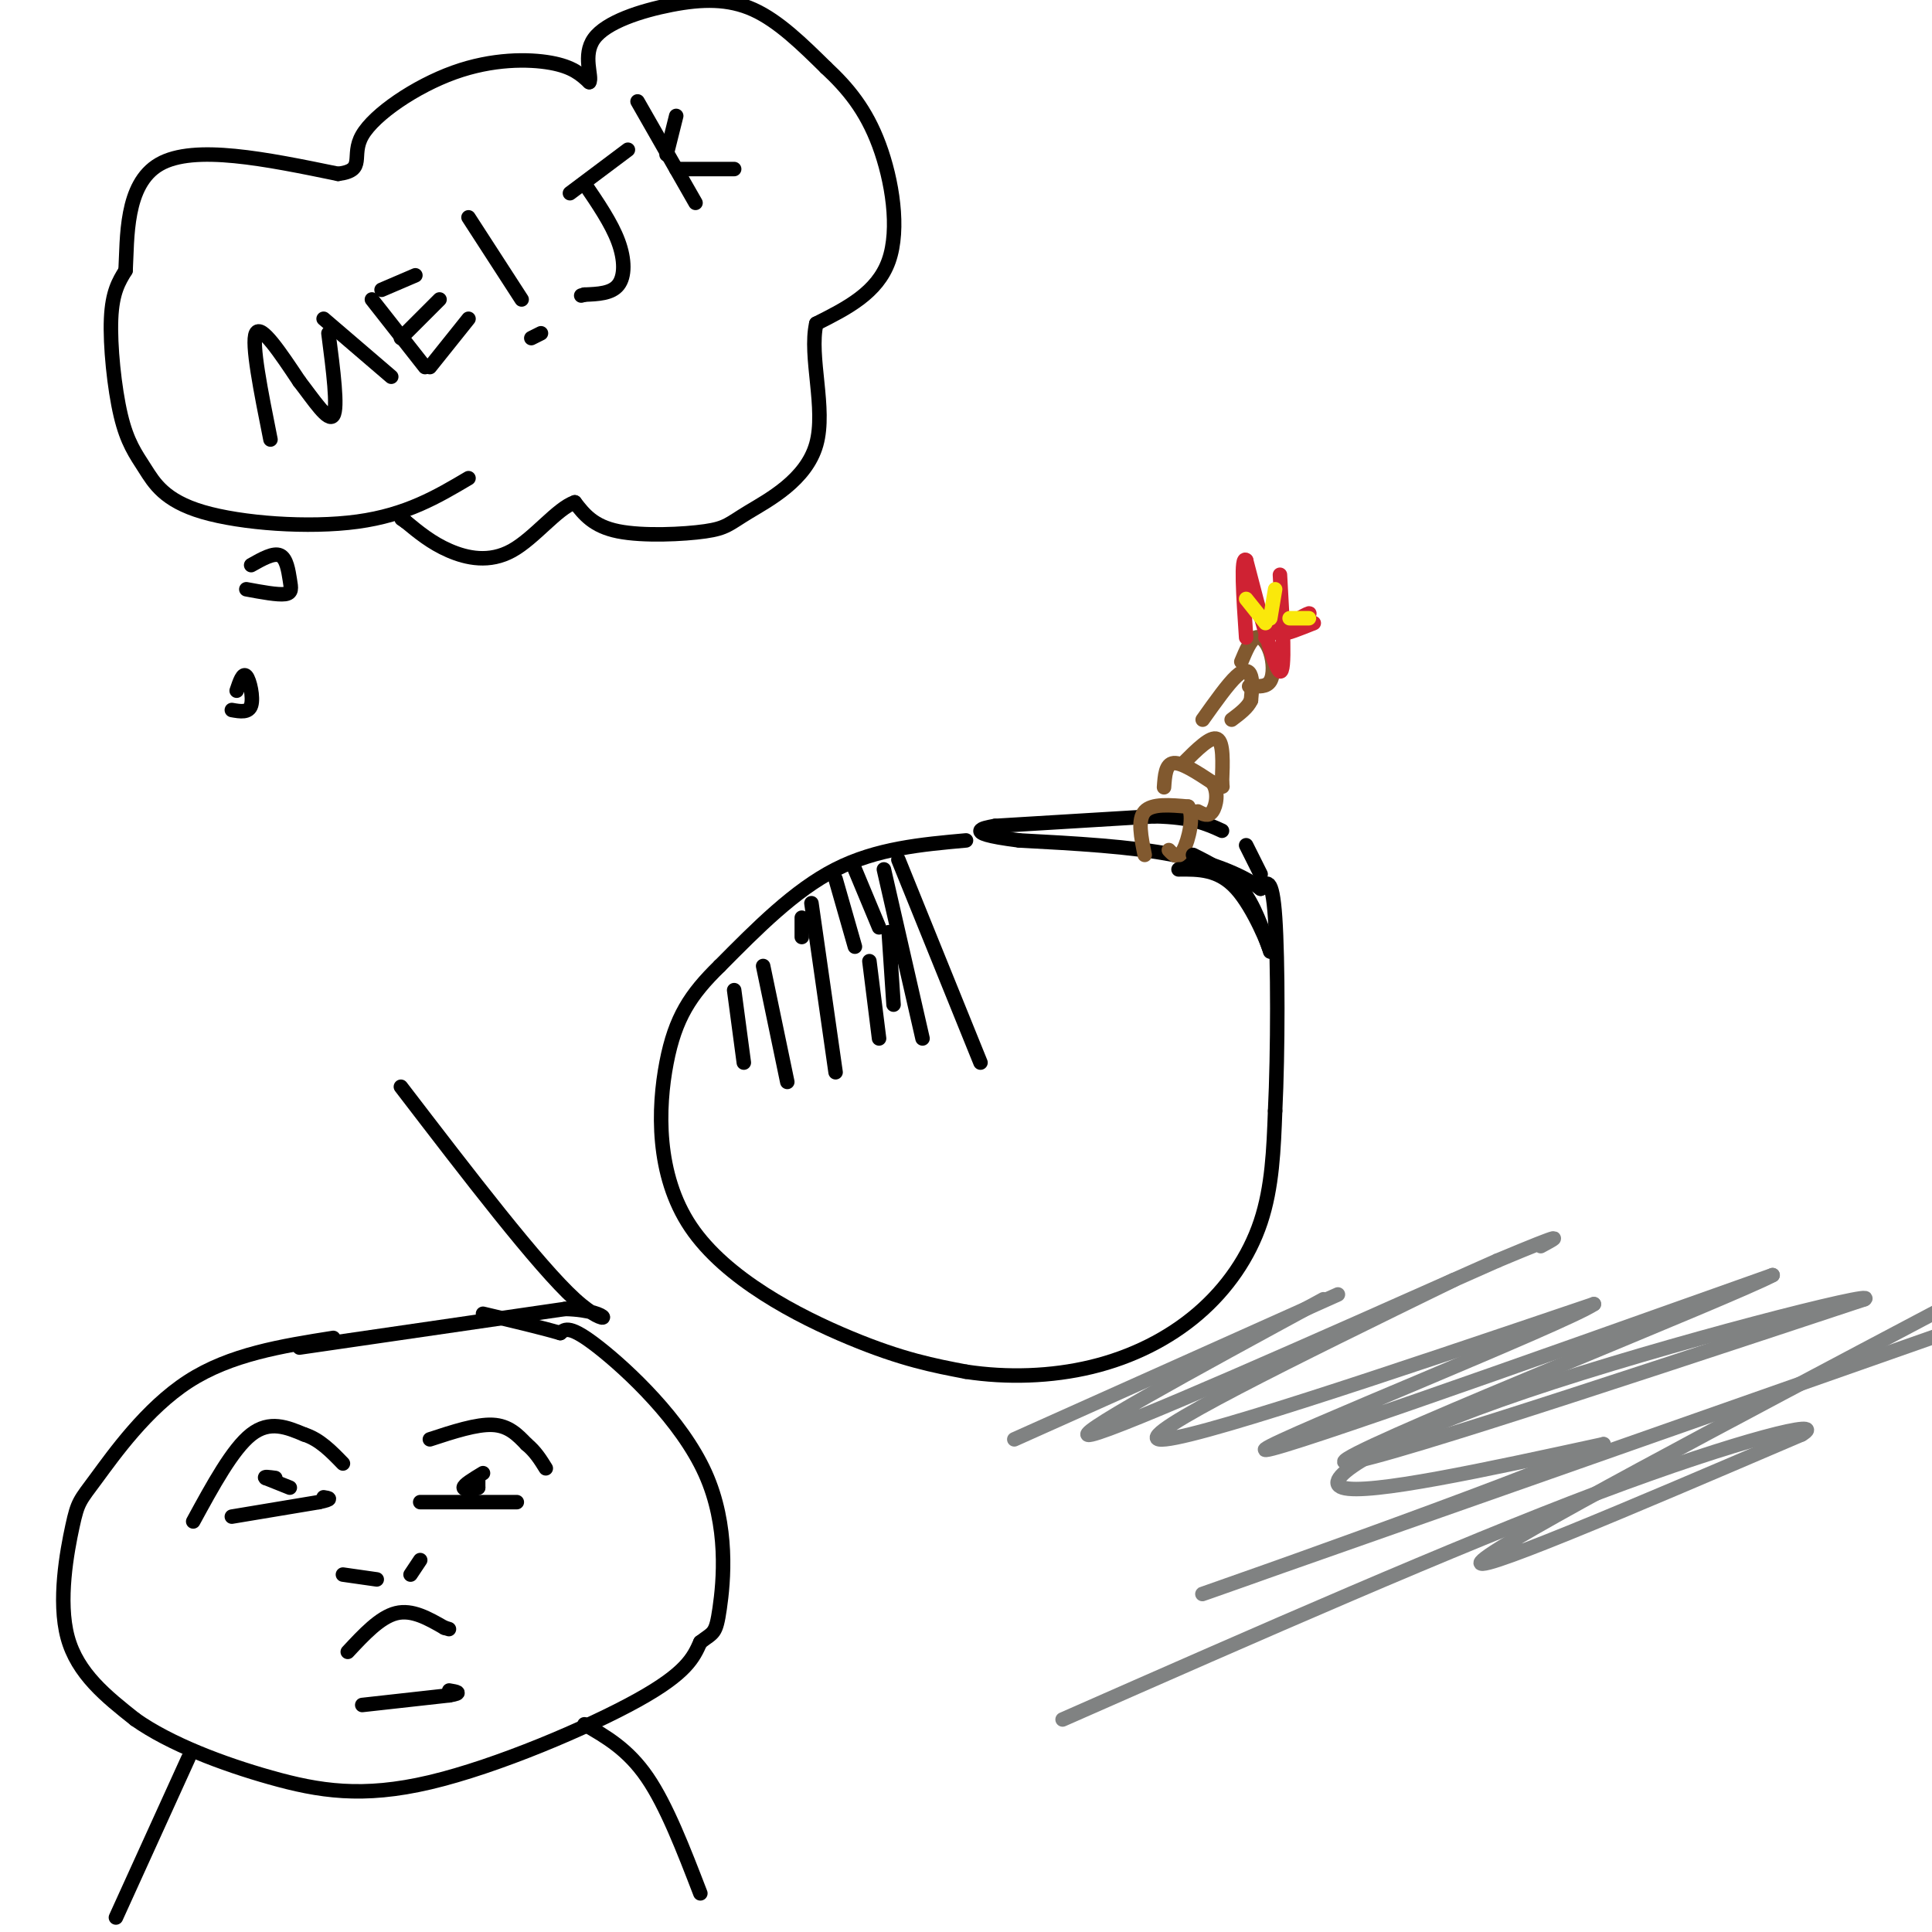 <svg viewBox='0 0 400 400' version='1.1' xmlns='http://www.w3.org/2000/svg' xmlns:xlink='http://www.w3.org/1999/xlink'><g fill='none' stroke='#000000' stroke-width='3' stroke-linecap='round' stroke-linejoin='round'><path d='M56,91c-2.000,-10.000 -4.000,-20.000 -3,-22c1.000,-2.000 5.000,4.000 9,10'/><path d='M62,79c3.000,3.867 6.000,8.533 7,7c1.000,-1.533 0.000,-9.267 -1,-17'/><path d='M67,66c0.000,0.000 14.000,12.000 14,12'/><path d='M77,62c0.000,0.000 11.000,14.000 11,14'/><path d='M79,60c0.000,0.000 7.000,-3.000 7,-3'/><path d='M83,70c0.000,0.000 8.000,-8.000 8,-8'/><path d='M89,76c0.000,0.000 8.000,-10.000 8,-10'/><path d='M97,45c0.000,0.000 11.000,17.000 11,17'/><path d='M110,70c0.000,0.000 2.000,-1.000 2,-1'/><path d='M121,38c2.800,4.111 5.600,8.222 7,12c1.400,3.778 1.400,7.222 0,9c-1.400,1.778 -4.200,1.889 -7,2'/><path d='M121,61c-1.167,0.333 -0.583,0.167 0,0'/><path d='M118,40c0.000,0.000 12.000,-9.000 12,-9'/><path d='M132,21c0.000,0.000 12.000,21.000 12,21'/><path d='M138,32c0.000,0.000 2.000,-8.000 2,-8'/><path d='M140,35c0.000,0.000 12.000,0.000 12,0'/><path d='M200,174c-9.250,0.833 -18.500,1.667 -27,6c-8.500,4.333 -16.250,12.167 -24,20'/><path d='M149,200c-6.057,5.907 -9.201,10.676 -11,20c-1.799,9.324 -2.254,23.203 5,34c7.254,10.797 22.215,18.514 33,23c10.785,4.486 17.392,5.743 24,7'/><path d='M200,284c8.466,1.293 17.630,1.027 26,-1c8.370,-2.027 15.946,-5.815 22,-11c6.054,-5.185 10.587,-11.767 13,-19c2.413,-7.233 2.707,-15.116 3,-23'/><path d='M264,230c0.600,-12.200 0.600,-31.200 0,-40c-0.600,-8.800 -1.800,-7.400 -3,-6'/><path d='M261,184c-3.044,-2.356 -9.156,-5.244 -18,-7c-8.844,-1.756 -20.422,-2.378 -32,-3'/><path d='M211,174c-6.889,-0.867 -8.111,-1.533 -8,-2c0.111,-0.467 1.556,-0.733 3,-1'/><path d='M206,171c0.000,0.000 33.000,-2.000 33,-2'/><path d='M239,169c7.833,0.167 10.917,1.583 14,3'/><path d='M258,175c0.000,0.000 3.000,6.000 3,6'/><path d='M97,99c-6.426,3.808 -12.852,7.616 -23,9c-10.148,1.384 -24.018,0.343 -32,-2c-7.982,-2.343 -10.078,-5.989 -12,-9c-1.922,-3.011 -3.671,-5.388 -5,-11c-1.329,-5.612 -2.237,-14.461 -2,-20c0.237,-5.539 1.618,-7.770 3,-10'/><path d='M26,56c0.378,-6.533 -0.178,-17.867 7,-22c7.178,-4.133 22.089,-1.067 37,2'/><path d='M70,36c5.998,-0.759 2.494,-3.657 5,-8c2.506,-4.343 11.021,-10.131 19,-13c7.979,-2.869 15.423,-2.820 20,-2c4.577,0.820 6.289,2.410 8,4'/><path d='M122,17c0.718,-1.018 -1.488,-5.561 1,-9c2.488,-3.439 9.670,-5.772 16,-7c6.330,-1.228 11.809,-1.351 17,1c5.191,2.351 10.096,7.175 15,12'/><path d='M171,14c4.512,4.202 8.292,8.708 11,16c2.708,7.292 4.345,17.369 2,24c-2.345,6.631 -8.673,9.815 -15,13'/><path d='M169,67c-1.548,6.884 2.082,17.593 0,25c-2.082,7.407 -9.878,11.511 -14,14c-4.122,2.489 -4.571,3.362 -9,4c-4.429,0.638 -12.837,1.039 -18,0c-5.163,-1.039 -7.082,-3.520 -9,-6'/><path d='M119,104c-3.667,1.262 -8.333,7.417 -13,10c-4.667,2.583 -9.333,1.595 -13,0c-3.667,-1.595 -6.333,-3.798 -9,-6'/><path d='M84,108c-1.500,-1.000 -0.750,-0.500 0,0'/><path d='M52,117c2.327,-1.315 4.655,-2.631 6,-2c1.345,0.631 1.708,3.208 2,5c0.292,1.792 0.512,2.798 -1,3c-1.512,0.202 -4.756,-0.399 -8,-1'/><path d='M49,143c0.644,-1.911 1.289,-3.822 2,-3c0.711,0.822 1.489,4.378 1,6c-0.489,1.622 -2.244,1.311 -4,1'/><path d='M177,180c0.000,0.000 5.000,12.000 5,12'/><path d='M173,182c0.000,0.000 4.000,14.000 4,14'/><path d='M166,190c0.000,0.000 0.000,4.000 0,4'/></g>
<g fill='none' stroke='#81592f' stroke-width='3' stroke-linecap='round' stroke-linejoin='round'><path d='M237,177c-0.750,-3.667 -1.500,-7.333 0,-9c1.500,-1.667 5.250,-1.333 9,-1'/><path d='M246,167c1.311,1.844 0.089,6.956 -1,9c-1.089,2.044 -2.044,1.022 -3,0'/><path d='M241,163c0.167,-2.417 0.333,-4.833 2,-5c1.667,-0.167 4.833,1.917 8,4'/><path d='M251,162c1.378,1.956 0.822,4.844 0,6c-0.822,1.156 -1.911,0.578 -3,0'/><path d='M245,158c2.833,-2.833 5.667,-5.667 7,-5c1.333,0.667 1.167,4.833 1,9'/><path d='M253,162c0.167,1.500 0.083,0.750 0,0'/><path d='M249,149c2.622,-3.689 5.244,-7.378 7,-9c1.756,-1.622 2.644,-1.178 3,0c0.356,1.178 0.178,3.089 0,5'/><path d='M259,145c-0.667,1.500 -2.333,2.750 -4,4'/><path d='M257,137c0.952,-2.280 1.905,-4.560 3,-5c1.095,-0.440 2.333,0.958 3,3c0.667,2.042 0.762,4.726 0,6c-0.762,1.274 -2.381,1.137 -4,1'/><path d='M259,142c-0.667,0.167 -0.333,0.083 0,0'/></g>
<g fill='none' stroke='#cf2233' stroke-width='3' stroke-linecap='round' stroke-linejoin='round'><path d='M265,119c0.583,10.250 1.167,20.500 0,20c-1.167,-0.500 -4.083,-11.750 -7,-23'/><path d='M258,116c-1.167,-1.167 -0.583,7.417 0,16'/><path d='M262,132c4.167,-2.417 8.333,-4.833 9,-5c0.667,-0.167 -2.167,1.917 -5,4'/><path d='M266,131c0.167,0.333 3.083,-0.833 6,-2'/></g>
<g fill='none' stroke='#fae80b' stroke-width='3' stroke-linecap='round' stroke-linejoin='round'><path d='M258,124c0.000,0.000 4.000,5.000 4,5'/><path d='M264,122c0.000,0.000 -1.000,6.000 -1,6'/><path d='M267,128c0.000,0.000 4.000,0.000 4,0'/></g>
<g fill='none' stroke='#000000' stroke-width='3' stroke-linecap='round' stroke-linejoin='round'><path d='M247,177c3.667,1.833 7.333,3.667 10,7c2.667,3.333 4.333,8.167 6,13'/><path d='M263,197c-0.089,-0.689 -3.311,-8.911 -7,-13c-3.689,-4.089 -7.844,-4.044 -12,-4'/><path d='M186,178c0.000,0.000 17.000,42.000 17,42'/><path d='M183,180c0.000,0.000 8.000,35.000 8,35'/><path d='M180,199c0.000,0.000 2.000,16.000 2,16'/><path d='M184,193c0.000,0.000 1.000,15.000 1,15'/><path d='M168,187c0.000,0.000 5.000,35.000 5,35'/><path d='M158,200c0.000,0.000 5.000,24.000 5,24'/><path d='M152,205c0.000,0.000 2.000,15.000 2,15'/></g>
<g fill='none' stroke='#808282' stroke-width='3' stroke-linecap='round' stroke-linejoin='round'><path d='M210,298c0.000,0.000 67.000,-30.000 67,-30'/><path d='M274,269c-27.000,14.667 -54.000,29.333 -48,28c6.000,-1.333 45.000,-18.667 84,-36'/><path d='M310,261c15.500,-6.500 12.250,-4.750 9,-3'/><path d='M301,265c-32.917,16.083 -65.833,32.167 -61,33c4.833,0.833 47.417,-13.583 90,-28'/><path d='M330,270c-5.778,3.911 -65.222,27.689 -68,30c-2.778,2.311 51.111,-16.844 105,-36'/><path d='M367,264c-7.978,4.311 -80.422,33.089 -88,38c-7.578,4.911 49.711,-14.044 107,-33'/><path d='M386,269c3.631,-2.107 -40.792,9.125 -70,19c-29.208,9.875 -43.202,18.393 -38,20c5.202,1.607 29.601,-3.696 54,-9'/><path d='M332,299c-17.378,8.067 -87.822,32.733 -83,31c4.822,-1.733 84.911,-29.867 165,-58'/><path d='M402,271c-45.083,23.833 -90.167,47.667 -95,52c-4.833,4.333 30.583,-10.833 66,-26'/><path d='M373,297c5.867,-3.467 -12.467,0.867 -42,12c-29.533,11.133 -70.267,29.067 -111,47'/></g>
<g fill='none' stroke='#000000' stroke-width='3' stroke-linecap='round' stroke-linejoin='round'><path d='M40,315c4.083,-7.500 8.167,-15.000 12,-18c3.833,-3.000 7.417,-1.500 11,0'/><path d='M63,297c3.167,1.000 5.583,3.500 8,6'/><path d='M48,314c0.000,0.000 18.000,-3.000 18,-3'/><path d='M66,311c3.167,-0.667 2.083,-0.833 1,-1'/><path d='M89,298c4.833,-1.583 9.667,-3.167 13,-3c3.333,0.167 5.167,2.083 7,4'/><path d='M109,299c1.833,1.500 2.917,3.250 4,5'/><path d='M87,311c0.000,0.000 20.000,0.000 20,0'/><path d='M71,326c0.000,0.000 7.000,1.000 7,1'/><path d='M85,326c0.000,0.000 2.000,-3.000 2,-3'/><path d='M72,342c3.333,-3.583 6.667,-7.167 10,-8c3.333,-0.833 6.667,1.083 10,3'/><path d='M92,337c1.667,0.500 0.833,0.250 0,0'/><path d='M55,306c2.500,1.000 5.000,2.000 5,2c0.000,0.000 -2.500,-1.000 -5,-2'/><path d='M55,306c-0.500,-0.333 0.750,-0.167 2,0'/><path d='M99,306c0.000,0.000 0.000,2.000 0,2'/><path d='M99,308c-0.844,0.444 -2.956,0.556 -3,0c-0.044,-0.556 1.978,-1.778 4,-3'/><path d='M69,277c-10.649,1.686 -21.298,3.372 -30,9c-8.702,5.628 -15.456,15.199 -19,20c-3.544,4.801 -3.877,4.831 -5,10c-1.123,5.169 -3.035,15.477 -1,23c2.035,7.523 8.018,12.262 14,17'/><path d='M28,356c7.152,5.054 18.030,9.190 28,12c9.970,2.810 19.030,4.295 33,1c13.970,-3.295 32.848,-11.370 43,-17c10.152,-5.630 11.576,-8.815 13,-12'/><path d='M145,340c2.774,-2.150 3.207,-1.525 4,-7c0.793,-5.475 1.944,-17.051 -3,-28c-4.944,-10.949 -15.984,-21.271 -22,-26c-6.016,-4.729 -7.008,-3.864 -8,-3'/><path d='M116,276c-4.000,-1.167 -10.000,-2.583 -16,-4'/><path d='M75,353c0.000,0.000 18.000,-2.000 18,-2'/><path d='M93,351c3.000,-0.500 1.500,-0.750 0,-1'/><path d='M121,357c4.500,2.583 9.000,5.167 13,11c4.000,5.833 7.500,14.917 11,24'/><path d='M39,364c0.000,0.000 -15.000,33.000 -15,33'/><path d='M62,279c0.000,0.000 55.000,-8.000 55,-8'/><path d='M117,271c10.600,0.267 9.600,4.933 2,-2c-7.600,-6.933 -21.800,-25.467 -36,-44'/></g>
</svg>